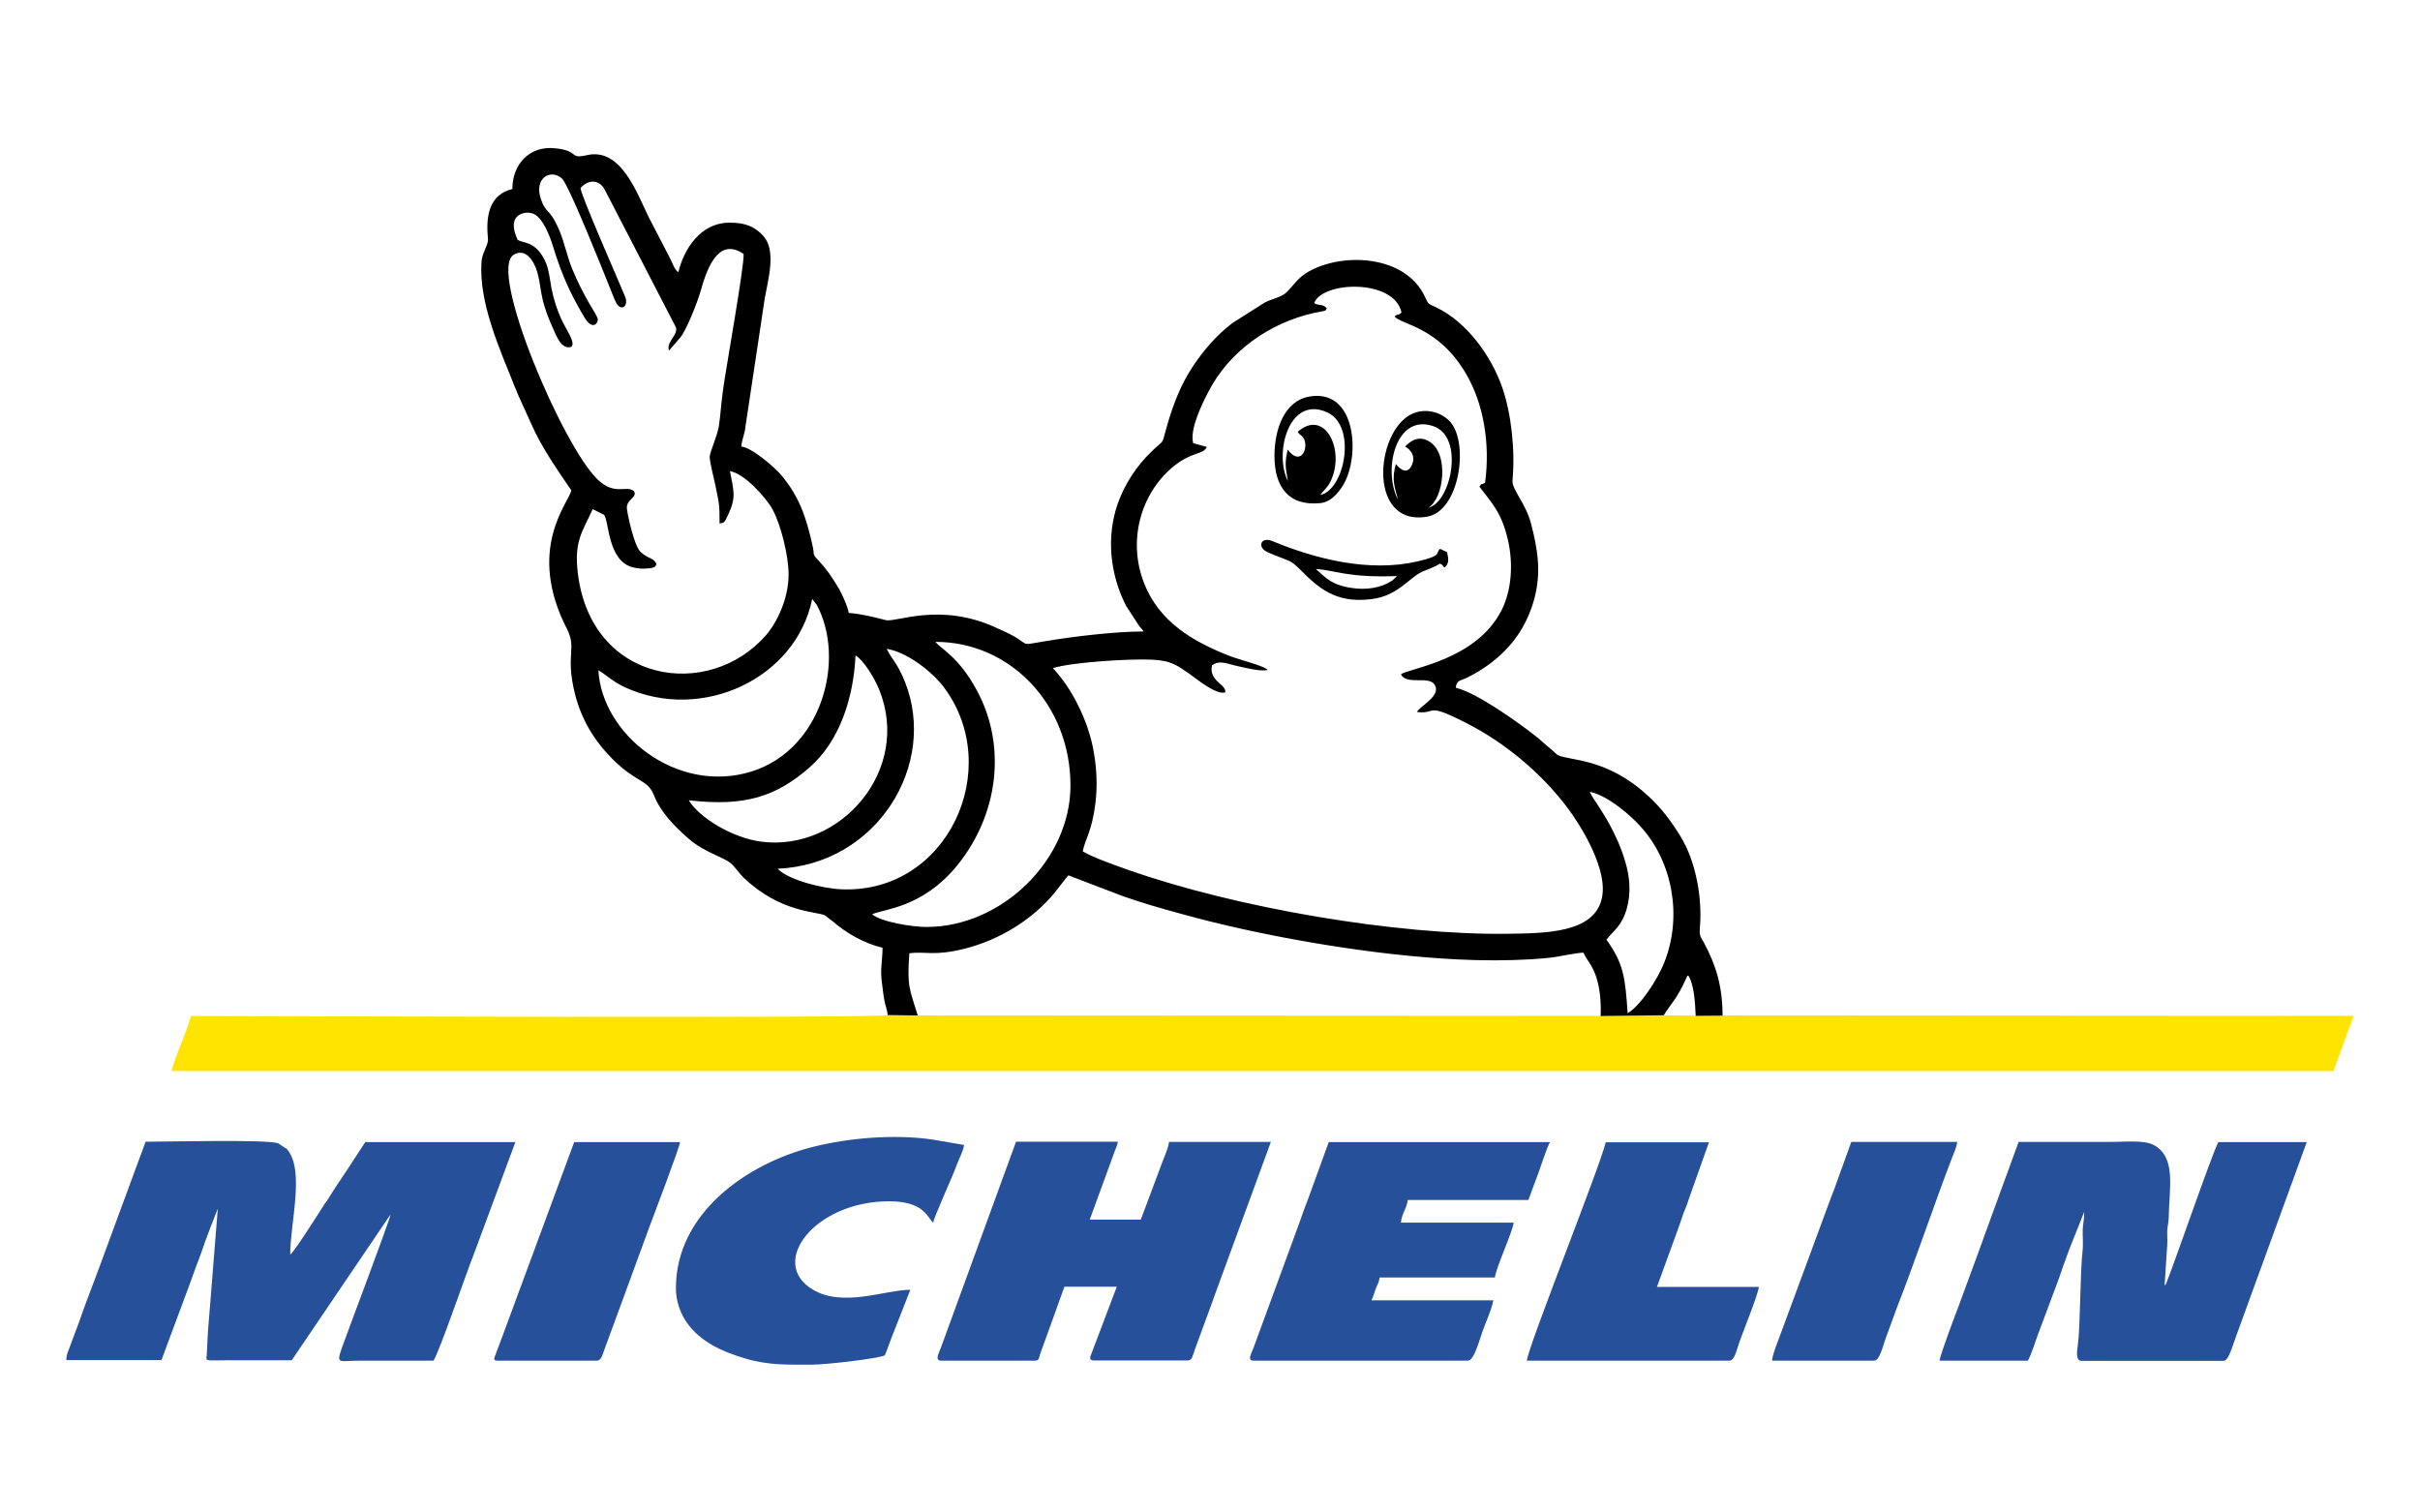 <?xml version="1.0" encoding="UTF-8"?>
<svg xmlns="http://www.w3.org/2000/svg" xmlns:xlink="http://www.w3.org/1999/xlink" version="1.1" id="Layer_1" x="0px" y="0px" viewBox="0 0 1280 800" xml:space="preserve">
<g>
	<path fill-rule="evenodd" clip-rule="evenodd" fill="#FFE400" d="M911.1,537.1l-14.2,0.1L880,537l-33.4,0.3l-361.3-0.2l-15.9-0.2   c-3.9,1.8-333,0.5-368.6,0.5c-0.2,2.6-3.7,11.4-4.9,14.3c-1.2,3.2-4.8,12-5,14.8h1143.3l10.7-29.2L911.1,537.1z"></path>
	<path fill-rule="evenodd" clip-rule="evenodd" fill="#27509B" d="M206.6,642.3c-1.2,5.2-21.5,58.7-25.8,70.7   c-3.2,9-1.3,6.7,9.5,6.7c13,0,26,0,39,0c3.2-4.9,17.4-46.6,21.8-57.6l21.5-58h-79.4l-9.8,15c-3.5,5.2-6.5,9.6-9.8,15   c-1.1,1.8-1.4,1.8-2.3,3.3c-3.1,4.9-15.7,24.8-17.8,26.2c0-16.8,7.7-44.1-1.4-55.4c-0.1-0.1-0.2-0.3-0.3-0.4l-4.7-3.1   c-6-2.1-58.7-0.8-70.1-0.8l-21.2,57.5c-3.4,9.5-7.2,19.2-10.6,28.4c-0.9,2.5-1.8,4.7-2.6,7.3c-1.1,3.3-1.6,4.1-2.7,7.3   c-0.8,2.3-1.8,4.6-2.7,7.2c-0.9,2.9-2.1,4.3-2.1,7.8h50.3l14.8-39.8c1.3-3.4,2.4-6.8,3.6-9.9c1.4-3.8,2.5-6.4,3.8-10.4   c1-3.1,2.4-6.3,3.6-9.8l4-10.2l-4.9,61.1c-0.5,5.2-0.6,10.4-0.9,15.6c-0.3,4.4-1.9,3.5,11.5,3.5c11.1,0,22.2,0,33.4,0L206.6,642.3z    M206.6,642.3L206.6,642.3z"></path>
	<path fill-rule="evenodd" clip-rule="evenodd" fill="#27509B" d="M1025.9,719.7h46.7c2.2-4.1,3.9-10.1,5.5-14.3l11-29.4   c0.7-2,1.3-3.7,1.8-5.3c1.3-3.5,2.4-6.6,3.6-9.9l7.9-19.8c0,4.4-0.6,5.5-0.8,9.2c-0.1,3.4,0.3,7.3,0,10.6   c-1.5,13.1-1.2,41.1-2.6,50.7c-0.4,3-1.2,8.3,1.9,8.3h75.2c2.8,0,4.9-8.6,6.7-13.2l37.3-102.5h-46.8c-4.1,8.5-21.4,58.9-27.1,73.6   c-0.6,1.6-0.2,1-1.3,2.3l1.4-21.3c0.2-2.5-0.1-5.3,0-7.8c0.2-3.1,0.7-3.4,0.8-7.1c0.2-15.1,4.2-31.8-8-38.2   c-5.2-2.7-15-1.6-22.5-1.6c-16.3,0-32.6,0-48.9,0l-18.4,50.4c-0.4,1.1-0.8,2.5-1.3,3.7l-11.8,32.1   C1034.4,695,1026.2,716.4,1025.9,719.7z"></path>
	<path fill-rule="evenodd" clip-rule="evenodd" fill="#27509B" d="M497.8,719.7h49.6c2.4,0,2.1-1.6,2.8-3.6l12.8-35.5h27.7   l-13.3,35.1c-0.8,1.9-1.7,3.9,1.2,3.9h49.7c2.3,0,2.5-2.5,3.8-6.1l8-21.8c1.8-5.1,3.5-9.5,5.3-14.6l26.8-73.1h-53.9   c-0.2,2.7-2.2,7.4-3.3,10.1l-11.6,31h-27l13.1-35.9c0.9-2.2,1.3-3,1.8-5.3h-53.9l-39.8,109.1C497,714.9,494,719.7,497.8,719.7z"></path>
	<path fill-rule="evenodd" clip-rule="evenodd" fill="#27509B" d="M663,719.7h113.4c3.2,0,6-10.5,7.6-15.1c2-5.7,4.6-10.9,5.9-16.8   h-64.5c0.9-1.9,1.4-3.6,2.1-5.7c0.9-2.7,1.9-3.5,2.2-6.4h61c0.4-4.7,9.5-24.5,9.9-29H741c0.4-4.9,3.1-7.5,3.6-12h63.8l5.6-15.1   c1.8-4.9,3.6-11.1,5.8-15.5h-117l-10.6,29.2c-1.9,5-3.6,9.5-5.3,14.5l-24,65.4C661.2,717.2,660,719.7,663,719.7z"></path>
	<path fill-rule="evenodd" clip-rule="evenodd" fill="#27509B" d="M357.5,681.4c0,7.3,2.7,13.8,5.8,18.2   c7.4,10.3,18.4,15.2,30.7,18.9c12.8,3.8,22.8,3.3,35.7,3.3c7.1,0,34.3-3.1,38.3-4.9c1.1-2.4,2.2-5.9,3.3-8.7l10.2-26   c-13.1,0-35.6,9.5-51.6-0.1c-23.8-14.2,1.1-46.7,40.3-46.7c19.2,0,20.4,9.1,23.4,11.3c0.3-2.8,10.6-25.1,12.3-30.2   c1.2-3.4,3.7-7.7,4-10.9l-16.9-2.9c-20.5-2.9-44.2-0.8-62.9,3.9C395.2,615.3,357.5,641.6,357.5,681.4z"></path>
	<path fill-rule="evenodd" clip-rule="evenodd" fill="#27509B" d="M807.6,719.7h107.1c2.5,0,3.6-4.6,4.9-8.6   c1.9-5.8,10.4-26.5,10.7-30.4h-53.9l10.2-28c1.3-3.6,2.3-6.3,3.5-10c0.7-2.2,1.2-2.9,1.8-4.5c0.6-1.5,1-3,1.6-4.7l10.4-29.3h-54.6   C846.6,616.3,807.8,713.3,807.6,719.7z"></path>
	<path fill-rule="evenodd" clip-rule="evenodd" fill="#27509B" d="M263.2,719.7h52.5c2.4,0,3.1-3.6,4-5.9l24-65.4   c1.5-4,15.8-41.6,16-44.3h-56L266,706.1c-0.9,2.4-1.8,4.9-2.7,7.2C261.8,717.9,260,719.7,263.2,719.7z"></path>
	<path fill-rule="evenodd" clip-rule="evenodd" fill="#27509B" d="M937.3,719.7h53.9c3.2,0,4.6-7.9,6.7-13.2c1.9-5,3.5-9.7,5.3-14.5   c9.9-25.2,19.5-54.2,29.4-79.9c1-2.7,2.3-5.1,2.6-8.1h-56l-7.7,21.3c-0.9,2.8-1.6,4.4-2.7,7.2l-26.6,72   C941.1,707.8,937.4,716.3,937.3,719.7z"></path>
	<path fill-rule="evenodd" clip-rule="evenodd" d="M469.5,536.9l15.9,0.2c-4.2-14-5.8-15.1-4.4-32.9c8.4-1.1,13,1.6,28.8-2.3   c18.7-4.6,36.4-15.5,48.1-29.8c2.5-3.1,4.5-6,7.2-9.1l28.8,11c9.9,3.5,20.3,6.5,31,9.4c40.5,11.3,94.3,20.7,136.6,23.5   c12.9,0.9,25.9,1.3,39,0.9c6.4-0.2,12.6-0.5,18.9-1.2c5.3-0.5,13.6-2.6,18.1-2.7c2.2,4.7,5.1,6.8,7.2,14.2   c1.7,5.9,2.2,12.6,1.9,19.3l33.4-0.4c2-3.4,4.7-6.5,7-10.2c2.1-3.4,4.1-7.4,5.7-11.2c3.4,4.6,3.9,15.1,4.2,21.7l14.2-0.1   c0-15.7-3.6-27-9.9-38.7c-1.4-2.6-2.5-3.2-2.1-7.7c1.4-15.8-2.1-35-10.1-48.2c-4.8-7.9-10.2-15.1-16.9-21.3   c-0.2-0.1-0.6-0.5-0.8-0.7c-21.9-20.1-41.6-18.1-47.5-21.3c-0.6-0.4-1.9-1.7-2.6-2.3l-2.7-2.3c-2.2-1.8-3.1-2.8-5.3-4.6   c-10.5-8.3-32.1-23.7-43.1-26.3c0.1-1.3-0.2-0.6,0.3-1.8c1-2.4,2.6-2.1,5.2-3.4c11.7-5.6,22.7-14.7,29.3-26   c6-10.3,9.6-22.9,8.5-36.1c-0.5-6.6-1.9-13-3.5-19.2c-2.9-11.3-10.3-18.3-9.9-23.2c1.5-16.1-0.7-35.4-5.3-48.8   c-5.8-16.9-18.8-35-35.2-42.8c-4.2-2-3.8-1.2-5.8-5.5c-10.3-22.2-43.6-23.7-61.8-13.2c-5.5,3.2-7.2,6.6-11.3,10.7   c-2.8,2.8-8,3.6-11.6,5.5l-16.9,10.7c-8.5,6.4-15.4,14.4-21.3,23.3c-6.3,9.5-10.3,20-13.5,31.1c-3.4,11.6-0.5,6.1-8.6,14.1   c-7.3,7.1-13.7,16.5-17.5,27.2c-6.1,17.5-4.2,37.3,4.5,54.2l6.7,10.3c1.1,1.5,1.6,1.7,2.5,3.1c-15.3,0-37.6,2.7-52.9,5.3   c-14.5,2.4-5.6,1.8-20.3-5.1c-1.7-0.8-2.7-1.2-4.4-2c-30-14-53.4-2.8-58.8-4.2c-6.3-1.6-12.8-3.3-19.6-3.8   c-0.2-2.7-3.8-10.5-5.1-12.7c-3.4-5.8-6.7-10.7-11.4-15.6c-2.8-2.9-1.6-2.7-2.5-6.7c-3.3-15-6.9-26.3-16.7-37.9   c-3.2-3.9-15.6-14.7-21.1-15.1c0.3-3.9,1.8-6.5,2.2-10.6l10.2-67.8c1.8-10.1,6.1-24.9-0.5-32.7c-4.2-4.9-9.7-7.6-19-7.3   c-14.5,0.4-23.3,13.9-26.2,26.2c-2-1.4-2.8-4.1-4-6.6l-11.6-22.4c-6.1-12.2-14.6-37.3-32.9-32.9c-9.6,2.2-3.6-2.5-17-3.7   C280,77.1,271,86.9,271,100c-17.3,4-12.5,25.5-12.9,27.4c-0.6,3.5-3.1,6.7-3.4,10.9c-1.6,21.7,9.6,46.2,17.5,66.1   c2.8,7,5.8,13,8.7,19.6c5.8,13.1,13.4,23.7,21.3,35.4c-1.5,6.7-24,31.1-2.3,73.3c5.4,10.6-1.1,13.3,4.3,34.7   c3.5,13.5,10.2,24.5,19.8,34.1c12.5,12.5,18.5,10.8,21.7,18.7c3.7,9.4,10.4,16.1,17.7,22.7c10.2,9.2,21.1,10.3,24.9,15.5l3.6,4.3   c0.8,0.9,0.4,0.5,1,1.1c0.1,0.1,0.3,0.3,0.4,0.4c19.6,18.7,38.7,17.8,43.1,20c0,0,3.5,2.8,4,3.1c7.2,6.2,16.6,11.7,26.4,14   c0,6.7-1.4,11.4-0.3,18.7c0.5,3.4,0.6,5.5,1.2,8.7C468.1,531.4,469.3,534,469.5,536.9z M273.8,126.9L273.8,126.9z M273.8,126.9   c-1.4-3.1-3.1-7.8-1.2-11.2c1.5-2.7,6.1-4.3,10-2.4c4.5,2.2,8.1,11.1,9.9,17c4.7,15.4,9.3,25.2,16.5,37.4c4.3,7.2,7.3,3.5,7.2,1.2   c0-1.2-3.9-7.3-4.7-8.7c-3.4-6-6.1-11.3-8.9-18.1c-2.6-6.3-4-13.7-6.7-20.1c-5.4-12.8-6.9-8.1-9.9-17c-3.6-10.8,5.3-15.9,11.2-10.6   c3.7,3.3,22,49.5,24.7,56.1c0.9,2.1,3.2,8.4,4.2,10c2.9,4.5,6.5,1.1,4.5-3.7c-3.4-8.3-24.2-55.4-23.5-57.4   c4.1-4.6,9.8-4.5,12.7,0.8l37.7,72.9c1.4,4-5.4,7.9-3.6,12.3l5.7-6.6c3.5-4,9.4-19.3,10.9-24.6c3.1-11,9-29.3,22.8-19.9   c0.6,5.4-9.5,61.4-10.9,72.2c-0.9,6.3-1.3,13.1-2.2,19.1c-0.9,5.1-4.5,13-4.8,15.7c-0.3,2.3,2.7,13.6,3.3,16.9   c1.8,8.7,1.9,9.3,1.9,18.7c2.5-0.5,2.3,0.1,4.7-5c4.2-9,2.7-12.5,0.8-22.7c7.6,1.2,19.1,14,22.5,20.2c4.3,7.9,8.6,24.5,8.5,34.8   c-0.1,12.5-6,24.8-11.8,31.6c-30.2,35-92.7,25.9-99.7-32.8c-2-16.9,2.5-21.8,7.9-33.7l6,3c2.7,3.1,1.8,24.9,15.7,27.9   c2.2,0.5,4.5,0.7,6.7,0.5c5.2-0.2,4.8-1.5,5.3-2.2c-1.3-3.7-4.4-2.7-8.5-6.7c-3.1-3-6.5-17.9-7.1-22.7c-0.7-5,6.4-6.2,3.4-9.6   c-4.4-2.8-9.9,2.7-18.9-5.9c-18.5-17.6-58.3-111.2-44.3-118.9c6.1-3.6,10.2,3.1,11.8,7.5c3.3,9.4,0.9,13.9,8.9,31.5   c1.8,4,4.4,11.3,9.6,9.8c2.7-2.1-2.7-9.1-5.3-14.9c-2.2-4.9-4-10.4-5.1-16.1c-1.3-6.7-1.3-11.5-4.8-17.1   C282,127.6,276.9,128.7,273.8,126.9z M695.1,160.3L695.1,160.3z M695.1,160.3c4.4-11.7,42.4-12.9,46.2,5c-2.2,2.1-1.4,0.2-3.7,2.1   c3.9,4.5,23.4,5.4,38,30.6c9,15.5,12.7,36.4,9.9,57.3c-2.4,1.6-1.3-0.4-3,2.1c6.8,9,11.8,13.8,15.1,28.3   c2.9,12.6,1.9,26.7-3.4,37.1c-13.6,26.8-49.6,30.7-53.2,33.9c3,5.8,14.4,0.7,17.6,5.2c4.4,6.1-8,11.7-9.1,14.7   c10.8,1.3,3.9-5.5,26,5.8c21.1,10.7,40.6,27.3,54.2,45.7c6.4,8.7,21.4,32.3,17.4,47.7c-4.5,17.8-30.1,17.8-49.5,18.1   c-59,0.8-143.7-13.7-200.6-33.7c-6-2.1-19.6-6.9-24.3-9.9c1.2-6.4,4.9-10.6,6.7-25.5c1.2-9.8,0.6-19.8-1.3-29.3   c-3.1-15.3-11.3-31.6-21.2-42.1c10.2-3.2,40.6-5,52.1-4.5c10.7,0.4,14,3.3,20.5,7.8c3.2,2.2,13.8,11.1,18.6,9.5v-0.9   c-0.6-2.2-2.5-3.1-4.4-5.1c-1.8-1.9-3.6-4.5-2.6-8.3c4-3,8.1-0.7,13.8,0.5c4.4,0.9,11.1,2.8,15.6,2c-1.1-2-14.8-5.4-20-7.4   c-19.4-7.6-37.5-18-45.5-38.9c-8.5-22.1-1.8-46.6,15.1-60.9c10.4-8.7,16.2-6.4,18.2-10.8l-7.2-2c-2-7.5,5.1-21.5,8-27.1   c10.9-21.3,32.2-36.5,56-41.8c1.1-0.3,2.6-0.4,3.6-0.7c3.2-0.8,1.9,0,3.1-1.8C699.3,160.5,698,162,695.1,160.3z M494.8,339.5   L494.8,339.5z M494.8,339.5c39.5,0,71.4,33.1,71.4,76c0,39.4-36.4,74.8-76.1,74.8c-7.7,0-23.9-2.6-28.8-6.7   c5.6-2.8,26.6-3.1,45.2-26.1c21-26,26.5-62.3,10.1-92.5C506.9,347,497.1,342.9,494.8,339.5z M469,343.2L469,343.2z M469,343.2   c10.5,1.6,24,11.9,30.4,20.5c31.8,42.9,1.9,108.7-53.9,106.7c-10.9-0.4-28.7-5.1-34.2-10.9c52.7-2.3,84.7-55.1,67.4-98.7   C474.4,350.1,471.9,349.2,469,343.2z M316.5,354.5L316.5,354.5z M316.5,354.5c4.7,2.9,7.9,6.2,14.2,9.1   c40.6,18.5,90.3-4.6,98.9-46.8l2.4,3.1c15.4,28.7,3,76.5-34.6,88.2C357.9,420.3,318.3,388.4,316.5,354.5z M364.3,423.3L364.3,423.3   z M364.3,423.3c30.1,3.5,46.4-2.2,63.8-17.3c16.1-14.1,23.4-37,24.4-59.3c4,2.2,10,11.7,12.5,18c17.3,42.7-20.5,85.8-62.2,80.5   C387.2,443.2,369.8,432.4,364.3,423.3z M840.9,418.8L840.9,418.8z M840.9,418.8c10,2.1,22.5,13.3,27.4,19   c16.5,18.6,21.5,47.1,12.1,71c-3.9,9.9-13.2,23.6-19.5,27.1c-1.3-18.8-2-26-11.2-38.9c4-5.1,8.1-7.1,10.8-16.6   c2.3-8.4,1.5-16.8-0.9-24.8c-2.1-7.1-5-13.5-8.2-19.4c-1.7-3.2-3.3-5.6-5-8.4C844.4,424.5,842.3,422.1,840.9,418.8z"></path>
	<path fill-rule="evenodd" clip-rule="evenodd" d="M692.3,209.8c-12.7,2.3-18.2,16.8-18.2,31.4c0,16,7.2,26.7,24.4,24.9   c5.9-0.6,10.6-6.7,12.9-11.3C719.4,238.9,716.6,205.3,692.3,209.8z M681.2,254.5L681.2,254.5z M681.2,254.5   c-7.5-14.9,0.6-45.8,21-36.3c15.6,7.4,9,40.9-3.8,43.6c2.6-3.6,4.7-4.4,6.7-10.5c5.2-15.9-5.3-34.7-18.7-22.9   c0.9,1.8,2.7,1.8,3.6,4.4c1.9,5.8-2.7,13.4-8.9,5C679.3,245.2,680.1,247.9,681.2,254.5z"></path>
	<path fill-rule="evenodd" clip-rule="evenodd" d="M749.3,218c-21.6,5.9-27.4,60.8,5.5,55.3c17.1-2.9,22.2-38.3,12.5-49.9   C763.5,218.9,756.4,216.1,749.3,218z M743.2,236.1L743.2,236.1z M743.2,236.1c0.1,0.1,0.4,0.1,0.4,0.3c0,0,6.1,3.4,3.1,9.7   c-3.1,6.7-8.4-0.7-8.4-0.7c-2.3,8.3-0.7,11.9,1.1,18.8c-8.1-15.6-1.2-45.6,18.7-38.8c16.8,5.7,9.3,40.6-2.6,43.1   c8.2-4.7,11.2-28.8,0.3-35.1C750.3,230.2,746.2,233.2,743.2,236.1z"></path>
	<path fill-rule="evenodd" clip-rule="evenodd" d="M761.7,298.1c2.3,0.9,1.8,3.6,3.6,0.7c1.3-2.2,0.5-4.9,0-6.8l-3.6-1.7   c-2.8,2.3,1.8,3.5-12.2,6.7c-25.4,5.8-53.6-1.3-76.5-10.8c-5.7-2.3-7.6,2.2-4.2,4.9c1.3,1,7.4,3.4,9.4,4.1c4.9,1.8,5.8,2.5,8.8,5.4   c10.2,10.2,19.1,18.7,38.4,16.3c14.1-1.8,19.6-11.1,26.8-14.5C755.4,301.1,758.9,299.9,761.7,298.1z M736.6,306.9L736.6,306.9z    M736.6,306.9c-6.2,4.3-14.2,5.2-21.6,4.1c-11.1-1.7-13.5-5.3-19-10c9.3,0.3,15.9,4.7,42.9,3.7L736.6,306.9z"></path>
</g>
<rect fill-rule="evenodd" clip-rule="evenodd" fill="none" width="1280" height="800"></rect>
</svg>

